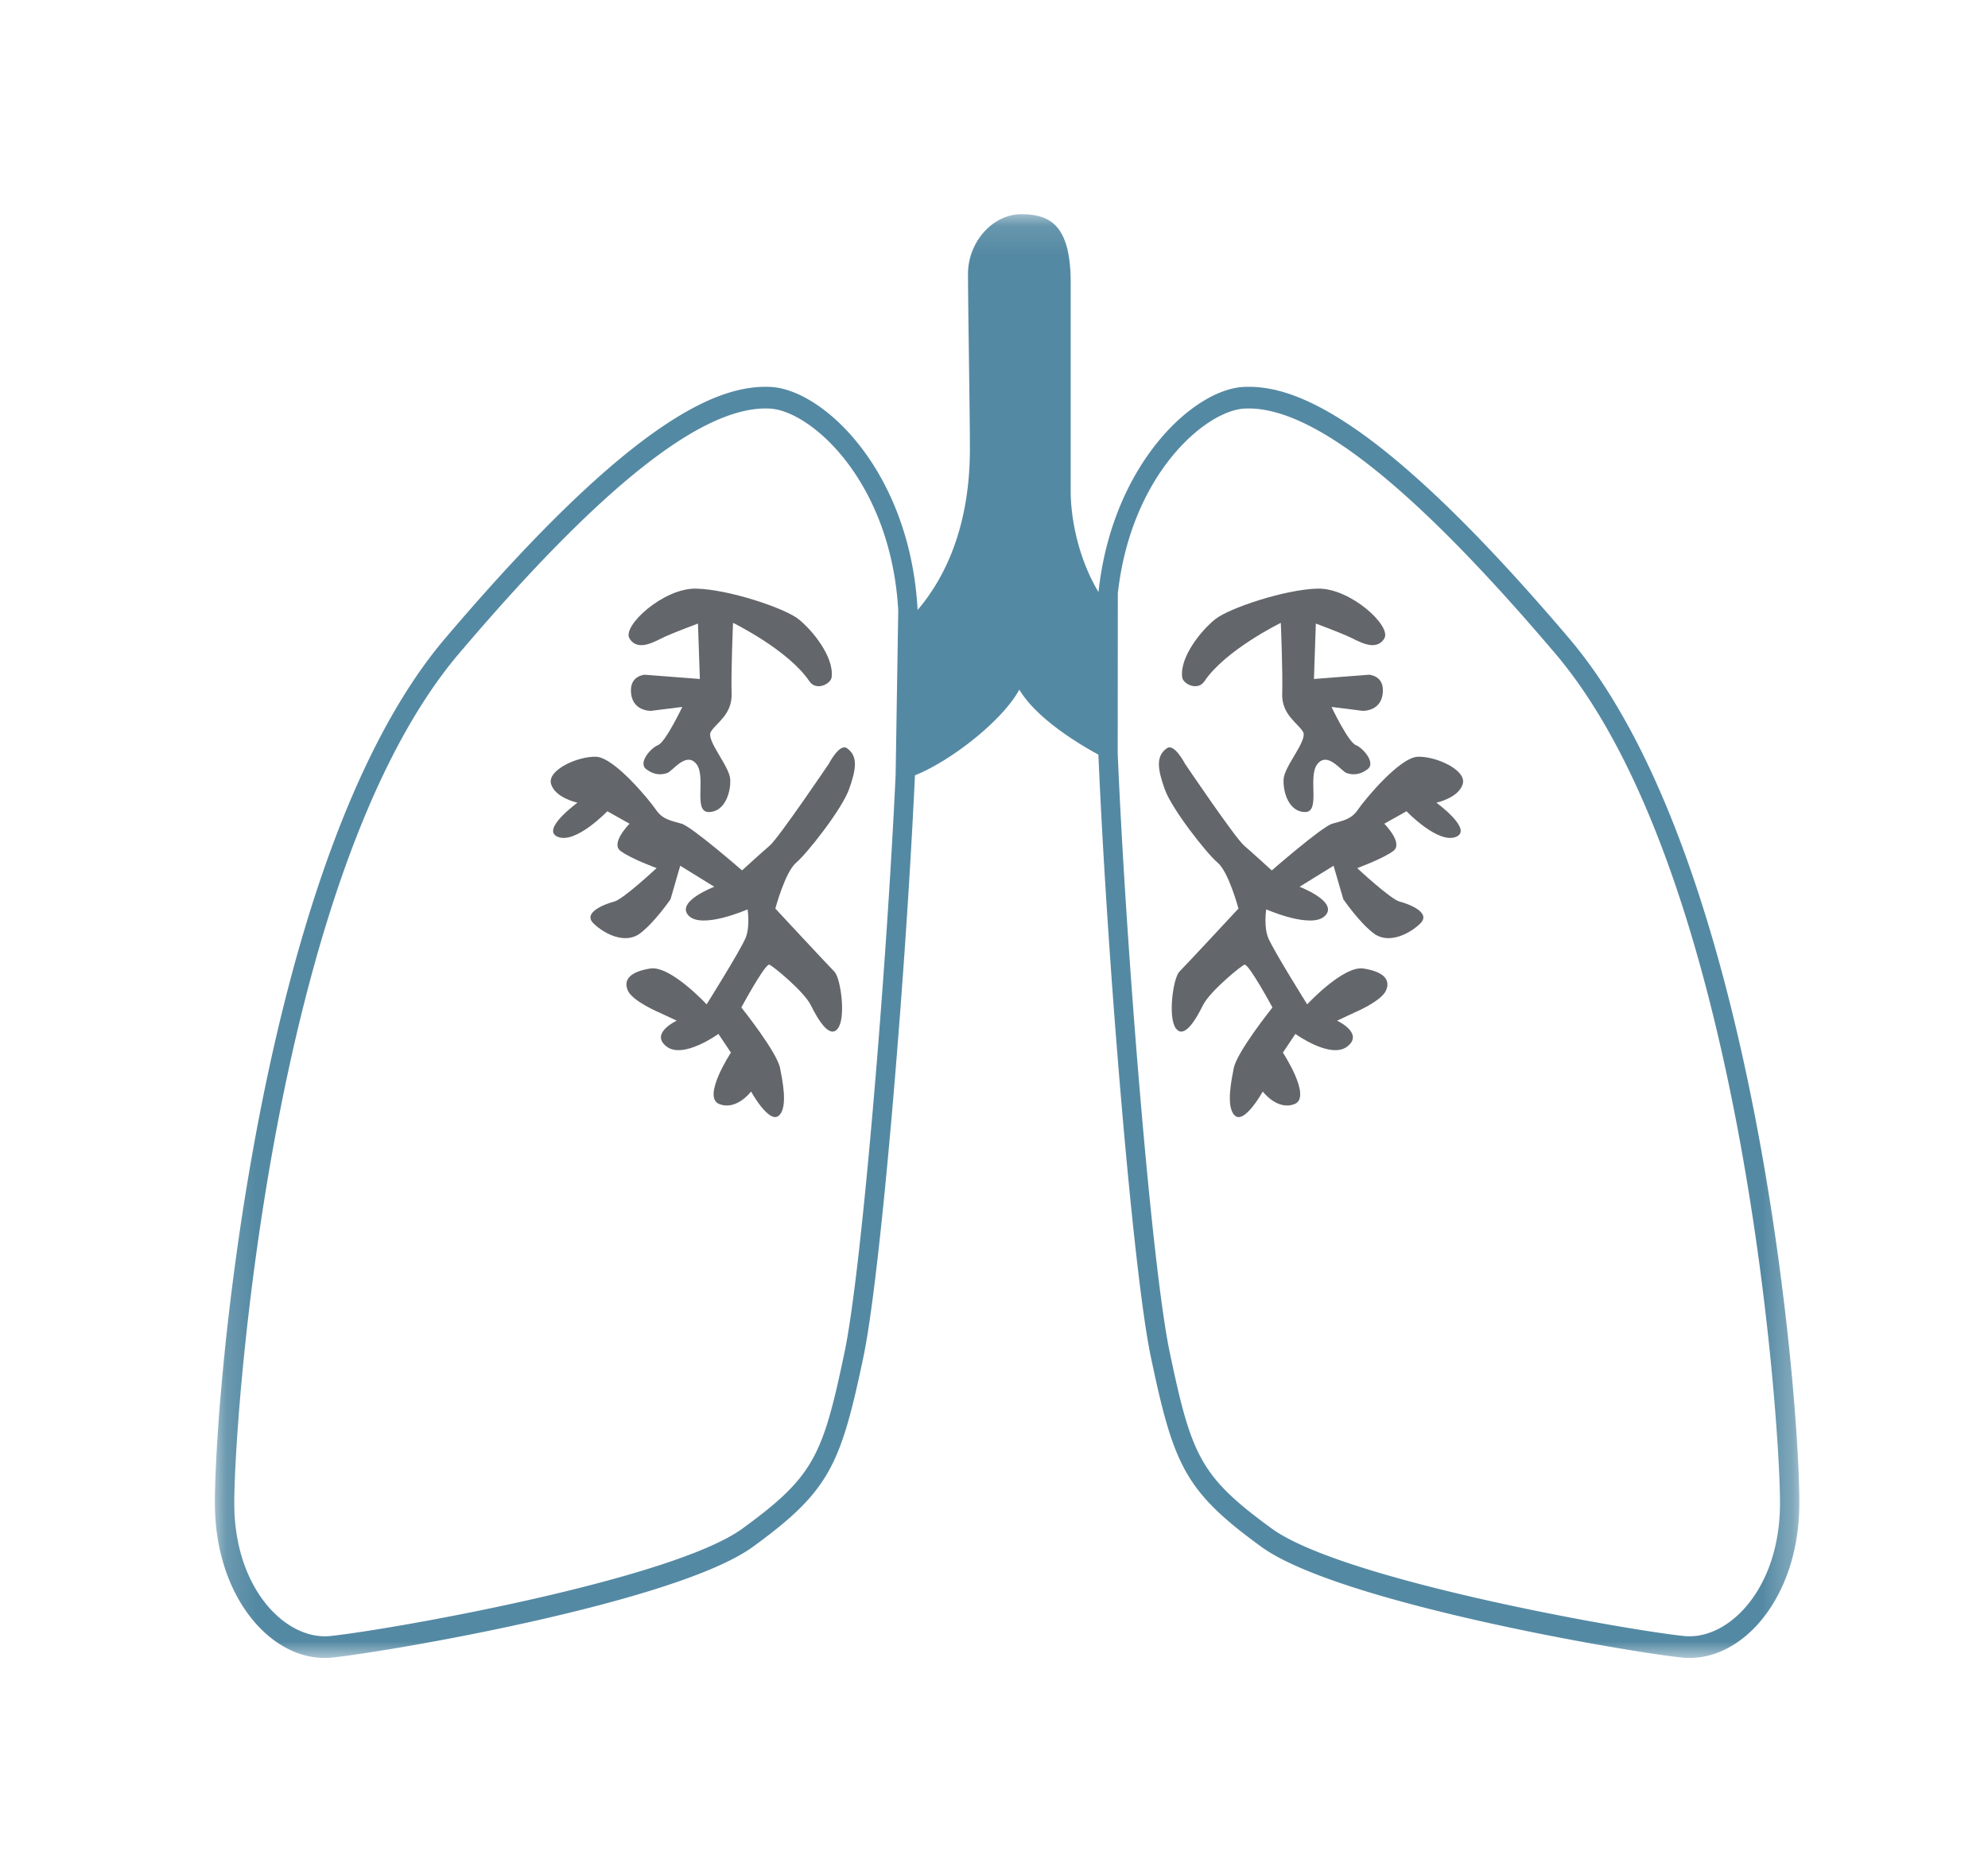 <svg width="66" height="62" fill="none" xmlns="http://www.w3.org/2000/svg"><mask id="a" style="mask-type:alpha" maskUnits="userSpaceOnUse" x="7" y="7" width="53" height="49"><path fill-rule="evenodd" clip-rule="evenodd" d="M7.135 7.112h52.602v47.935H7.135V7.112Z" fill="#fff"/></mask><g mask="url(#a)"><path fill-rule="evenodd" clip-rule="evenodd" d="M59.093 50.06c-.055 2.636-1.6 4.267-3.002 4.267-.07 0-.14-.004-.209-.011-2.113-.23-11.345-1.878-13.664-3.568-2.373-1.73-2.662-2.41-3.386-5.86-.594-2.83-1.445-13.29-1.725-19.868l.004-5.319c.443-3.984 2.937-6.08 4.214-6.136a2.97 2.97 0 0 1 .131-.003c2.199 0 5.527 2.66 10.175 8.133 6.297 7.413 7.511 25.984 7.462 28.366ZM29.734 25.73c-.3 6.44-1.124 16.438-1.694 19.157-.724 3.451-1.014 4.132-3.387 5.861-2.318 1.69-11.55 3.338-13.664 3.568-.069.007-.139.011-.208.011-1.401 0-2.947-1.631-3.002-4.266-.05-2.382 1.164-20.952 7.462-28.366 4.648-5.473 7.976-8.133 10.174-8.133.045 0 .089.001.132.003 1.366.059 4.033 2.412 4.274 6.702l-.087 5.463Zm22.362-4.532c-6.313-7.432-9.154-8.423-10.795-8.352-1.676.072-4.376 2.565-4.832 6.811-.71-1.183-.923-2.54-.923-3.343V9.378c0-1.911-.694-2.266-1.642-2.266-.946 0-1.767.92-1.767 1.982 0 1.062.063 4.601.063 5.805 0 2.654-.868 4.335-1.736 5.353-.249-4.616-3.139-7.33-4.893-7.406-1.641-.07-4.482.92-10.795 8.352s-7.702 25.836-7.639 28.88c.063 3.043 1.957 5.166 3.914 4.954 1.957-.212 11.427-1.84 13.952-3.68 2.525-1.84 2.904-2.69 3.662-6.3.573-2.731 1.398-12.585 1.711-19.31 1.204-.483 2.905-1.817 3.465-2.845.574.965 1.976 1.805 2.625 2.158.286 6.718 1.148 17.17 1.741 19.997.758 3.61 1.136 4.46 3.662 6.3 2.525 1.84 11.995 3.468 13.952 3.68 1.957.213 3.85-1.91 3.913-4.955.064-3.043-1.325-21.447-7.638-28.879Z" fill="#5489A3"/></g><path fill-rule="evenodd" clip-rule="evenodd" d="M23.114 19.543c1.083.026 2.927.646 3.389 1.008.46.362 1.196 1.26 1.106 1.938-.029.22-.511.465-.738.13-.703-1.044-2.535-1.94-2.535-1.94s-.07 1.655-.047 2.353c.023.698-.53.982-.691 1.267-.162.284.622 1.137.645 1.576.023.44-.184 1.086-.714 1.086s-.07-1.189-.415-1.603c-.346-.413-.785.253-.969.31-.184.058-.415.078-.691-.129-.277-.207.138-.698.392-.8.253-.104.806-1.268.806-1.268l-1.037.13s-.677.026-.668-.698c.005-.476.458-.501.458-.501l1.83.141-.063-1.84s-.757.283-1.073.424c-.315.142-.91.54-1.2.071-.254-.412 1.131-1.681 2.215-1.655Z" fill="#63666A"/><path fill-rule="evenodd" clip-rule="evenodd" d="M28.185 26.211c-.23.647-1.383 2.12-1.752 2.43-.369.31-.692 1.525-.692 1.525s1.753 1.887 1.96 2.094c.208.207.392 1.525.115 1.887-.276.362-.668-.31-.899-.776-.23-.465-1.314-1.348-1.383-1.344-.16.01-.922 1.422-.922 1.422s1.221 1.525 1.291 2.042c.054.298.277 1.266-.046 1.55-.323.285-.922-.8-.922-.8s-.484.646-1.06.413c-.577-.233.391-1.706.391-1.706l-.415-.62s-1.175.853-1.729.413c-.553-.44.346-.853.346-.853l-.553-.258s-.909-.379-1.07-.74c-.162-.363.078-.63.747-.734.669-.103 1.867 1.19 1.867 1.19s1.109-1.767 1.291-2.198c.16-.375.07-.956.07-.956s-1.522.672-1.96.207c-.438-.466.853-.957.853-.957l-1.13-.698-.322 1.112s-.53.775-1.015 1.137c-.484.362-1.175.026-1.544-.336-.37-.362.391-.646.691-.724.3-.077 1.406-1.111 1.406-1.111s-.853-.31-1.198-.569c-.346-.258.3-.904.3-.904l-.738-.414s-1.038 1.086-1.637.853c-.6-.233.645-1.137.645-1.137s-.737-.155-.876-.62c-.138-.466.9-.931 1.499-.905.6.026 1.752 1.421 1.982 1.758.23.335.508.361.853.465.346.103 2.006 1.55 2.006 1.55s.622-.568.922-.826c.3-.26 1.96-2.715 1.96-2.715s.352-.687.6-.517c.386.268.299.724.068 1.37ZM45.958 21.198c-.29.47-.884.07-1.2-.07-.316-.142-1.073-.425-1.073-.425l-.063 1.84 1.83-.141s.453.025.459.5c.008.725-.669.699-.669.699l-1.037-.13s.553 1.164.806 1.267c.254.104.67.595.392.801-.276.207-.507.187-.691.13-.184-.058-.623-.724-.968-.31-.346.413.115 1.602-.415 1.602s-.738-.646-.715-1.086c.023-.44.807-1.292.646-1.576-.162-.285-.715-.569-.692-1.267.023-.698-.046-2.352-.046-2.352s-1.833.895-2.536 1.939c-.226.335-.709.09-.738-.13-.09-.679.646-1.576 1.107-1.938.46-.362 2.305-.982 3.389-1.008 1.083-.026 2.468 1.243 2.214 1.655Z" fill="#63666A"/><path fill-rule="evenodd" clip-rule="evenodd" d="M38.741 24.841c.248-.17.6.517.6.517s1.66 2.456 1.96 2.714c.299.259.921.828.921.828s1.66-1.448 2.006-1.551c.346-.104.623-.13.853-.466.23-.336 1.383-1.731 1.983-1.757.6-.026 1.636.44 1.498.904-.138.466-.876.62-.876.62s1.245.906.646 1.138c-.6.233-1.637-.853-1.637-.853l-.738.414s.646.646.3.904c-.346.259-1.199.57-1.199.57s1.107 1.033 1.406 1.11c.3.078 1.06.362.692.724-.369.362-1.06.698-1.545.336-.484-.362-1.014-1.137-1.014-1.137l-.323-1.112-1.13.698s1.292.491.854.957c-.438.465-1.96-.207-1.96-.207s-.09.58.07.956c.182.431 1.29 2.198 1.29 2.198s1.199-1.293 1.867-1.19c.669.104.91.371.748.733-.161.362-1.07.74-1.07.74l-.553.26s.899.413.345.852c-.553.44-1.729-.413-1.729-.413l-.415.62s.969 1.473.392 1.706c-.576.233-1.06-.414-1.06-.414s-.6 1.086-.922.802c-.323-.285-.1-1.253-.046-1.551.07-.517 1.29-2.042 1.29-2.042s-.762-1.411-.922-1.422c-.069-.004-1.152.879-1.383 1.344-.23.466-.622 1.138-.899.776-.277-.362-.092-1.68.115-1.887.208-.207 1.96-2.094 1.96-2.094s-.323-1.215-.692-1.525c-.369-.31-1.521-1.783-1.752-2.43-.23-.646-.318-1.102.07-1.37Z" fill="#63666A"/></svg>